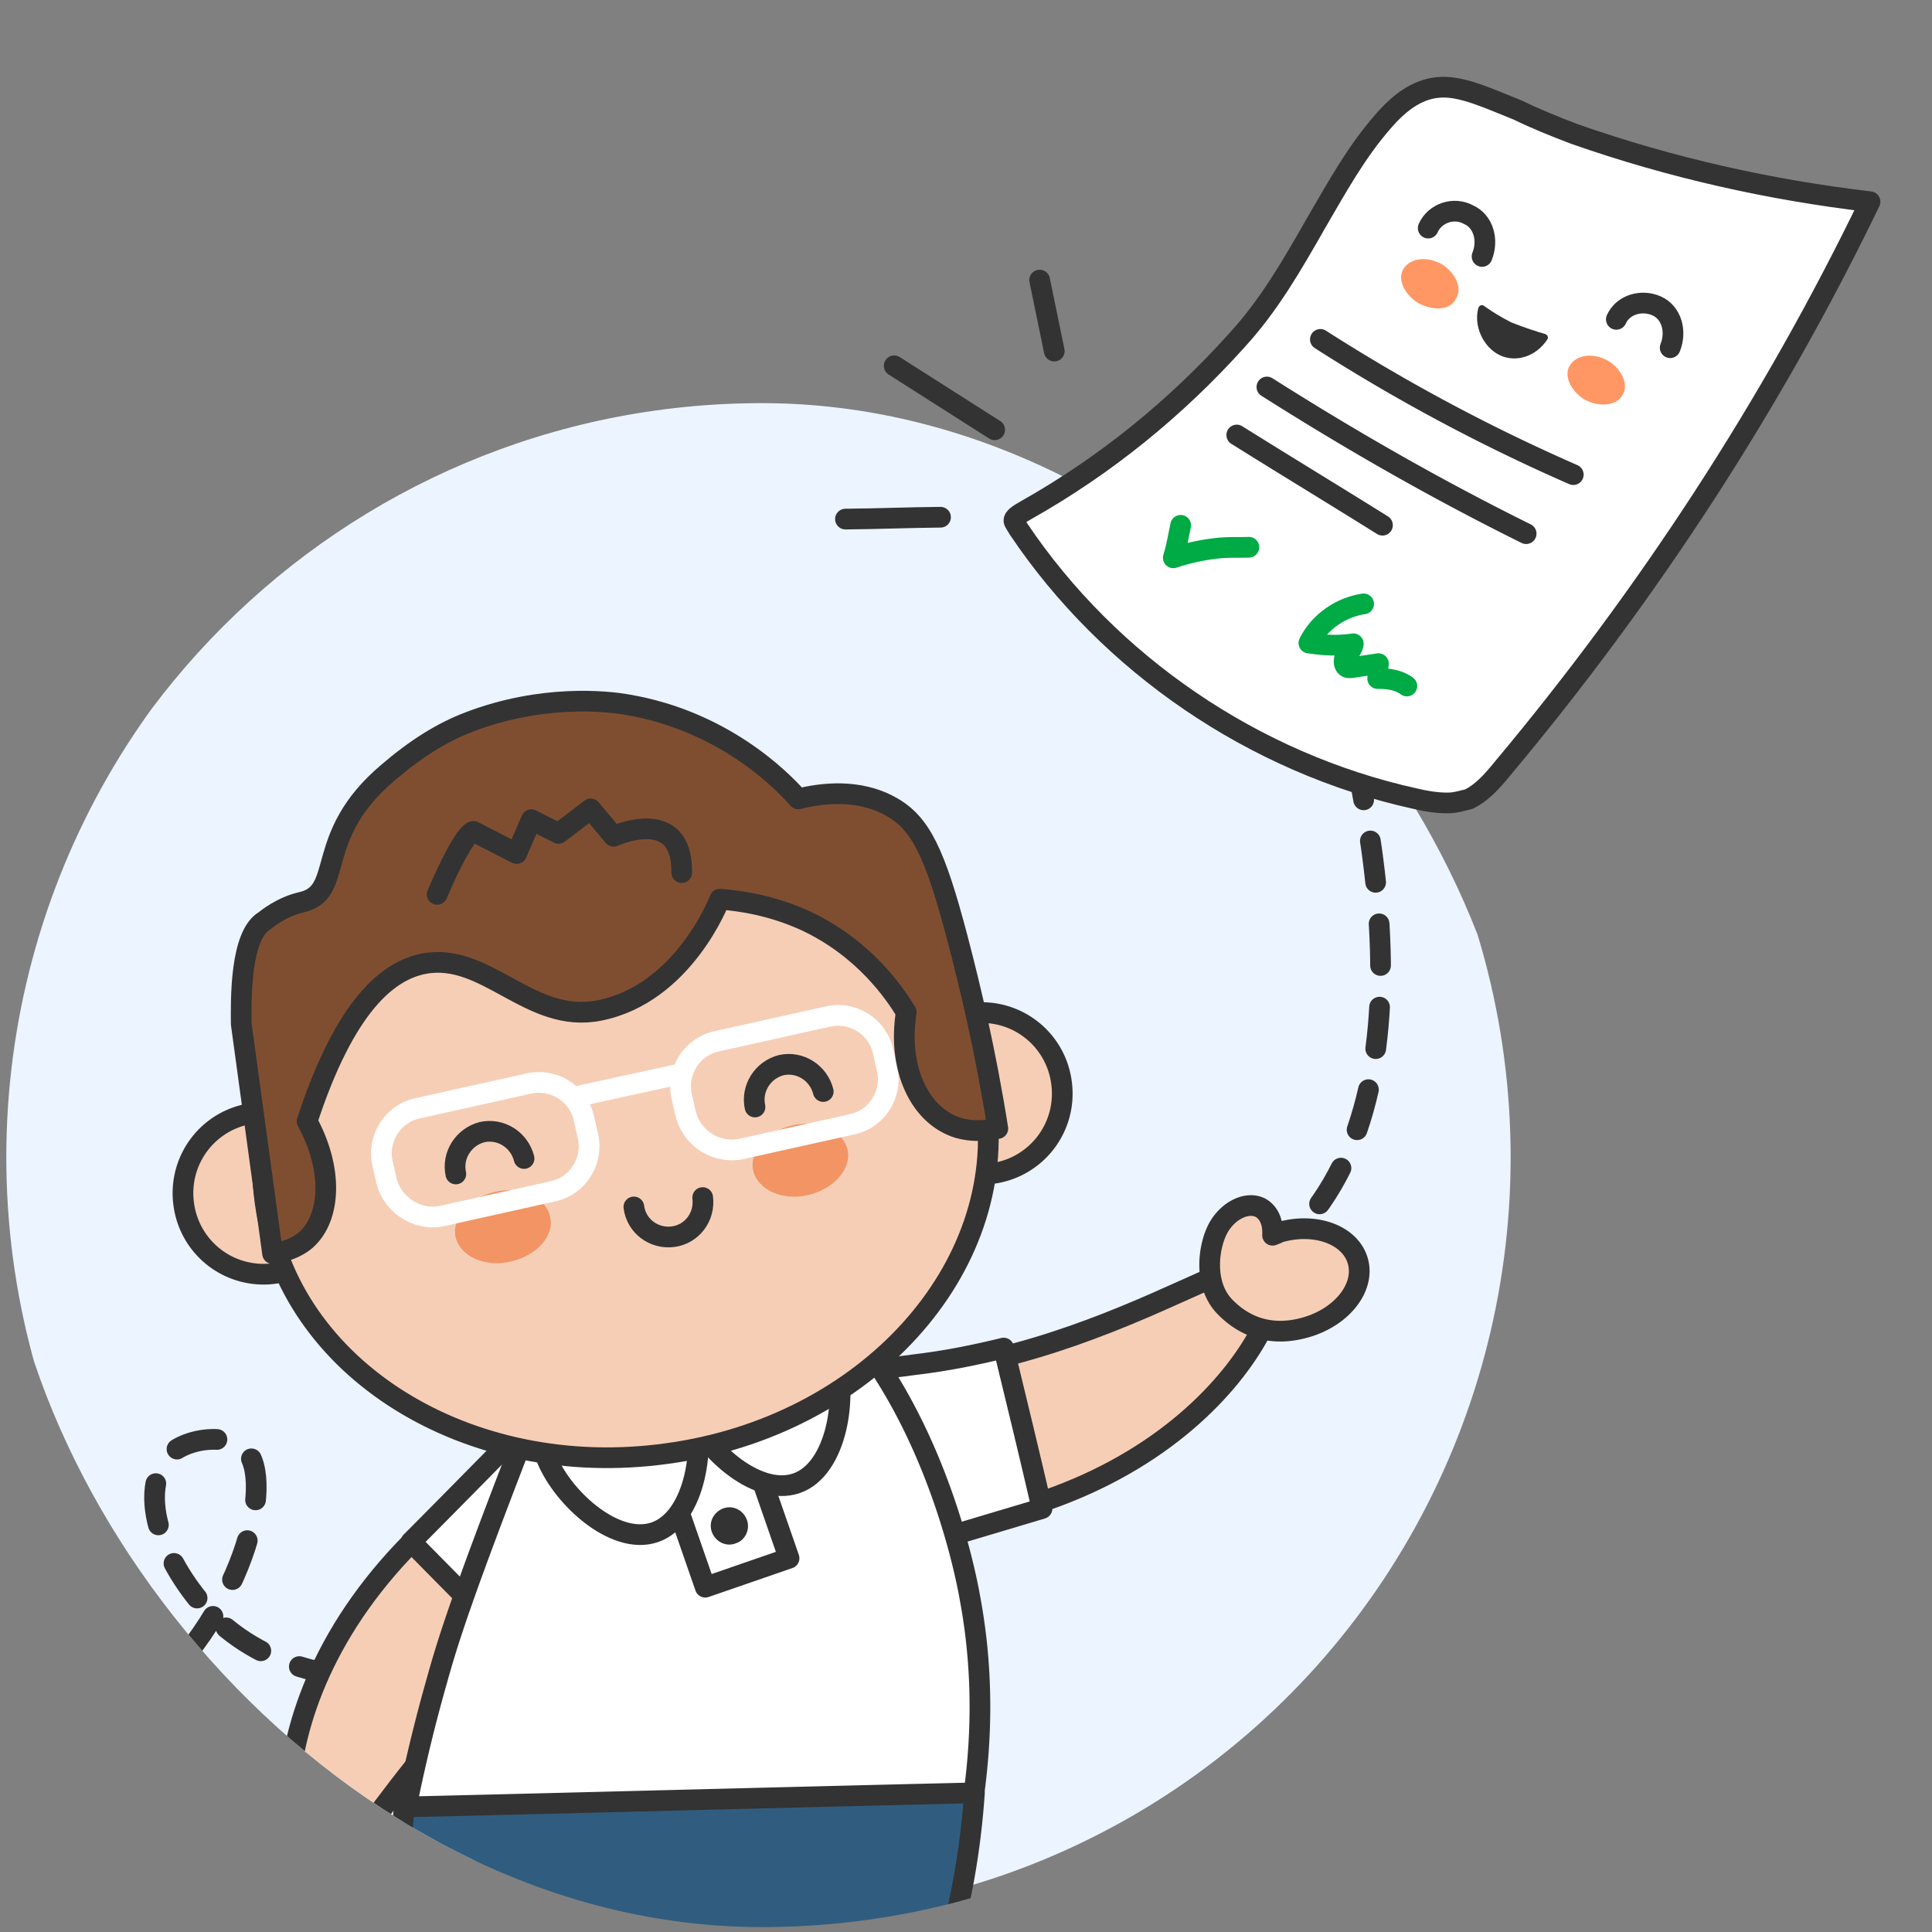 <svg xmlns="http://www.w3.org/2000/svg" width="140" height="140" fill="none"><rect width="100%" height="100%" fill="#808080" stroke="none"/><g clip-path="url(#a)"><ellipse cx="54.962" cy="83.863" fill="#ECF4FF" rx="54.505" ry="55"/><path stroke="#333" stroke-dasharray="3.02 3.02" stroke-linecap="round" stroke-linejoin="round" stroke-miterlimit="10" stroke-width="1.5" d="M-30.621 126.155c41.853 16.739 53.262-19.09 47.988-21.37-1.737-1.076-4.692-.179-5.305.946-2.466 3.246.784 9.302 4.344 12.248 9.315 7.624 25.297 1.321 29.594 0 23.046-3.632 39.94-20.052 42.964-24.997C104.5 85 100.226 61.88 96.707 48.608"/><path fill="#F6CEB6" stroke="#333" stroke-linecap="round" stroke-linejoin="round" stroke-miterlimit="10" stroke-width="1.5" d="M50.667 111.585c-19.026 7.872-25.514 26.531-28.328 24.413s-3.547-20.263 18.177-32.136z"/><path fill="#fff" stroke="#333" stroke-linecap="round" stroke-linejoin="round" stroke-miterlimit="10" stroke-width="1.5" d="M38.486 120.543c-2.911-2.962-5.788-5.855-8.699-8.817 3.264-3.275 6.475-6.569 9.739-9.844 3.45 3.447 6.9 6.894 10.33 10.392a50.5 50.5 0 0 0-6.137 3.971c-1.967 1.487-3.736 2.931-5.233 4.298"/><path fill="#F6CEB6" stroke="#333" stroke-linecap="round" stroke-linejoin="round" stroke-miterlimit="10" stroke-width="1.5" d="M56.818 99.492c19.686 2.258 34.323-10.76 35.613-7.627 1.276 3.186-7.055 19.164-31.025 19.083z"/><path fill="#fff" stroke="#333" stroke-linecap="round" stroke-linejoin="round" stroke-miterlimit="10" stroke-width="1.5" d="M72.73 97.686c.943 3.881 1.887 7.761 2.778 11.629-4.29 1.29-8.634 2.567-12.925 3.856-1.105-4.583-2.263-9.18-3.368-13.763 2.11-.044 4.456-.143 7.034-.517 2.33-.269 4.543-.731 6.481-1.205"/><path fill="#fff" stroke="#333" stroke-linecap="round" stroke-linejoin="round" stroke-miterlimit="10" stroke-width="1.5" d="M70.397 131.155c1.075-6.618.537-11.891-.107-15.334-.377-2.206-3.923-20.338-17.088-26.15-1.88-.86-4.083-1.775-6.448-1.075-2.74.753-4.083 3.282-8.92 15.818-4.352 11.245-5.373 14.473-6.179 17.379a118 118 0 0 0-2.257 9.362c13.649-.054 27.297 0 41 0"/><path fill="#fff" stroke="#333" stroke-linecap="round" stroke-linejoin="round" stroke-miterlimit="10" stroke-width="1.5" d="m52.879 100.541-6.072 2.098 4.299 12.375 6.072-2.098z"/><path fill="#fff" stroke="#333" stroke-linecap="round" stroke-linejoin="round" stroke-miterlimit="10" stroke-width="1.5" d="M50.192 101.67c1.021 2.959.215 8.339-2.74 9.362s-6.932-2.691-7.953-5.65 9.672-6.672 10.693-3.712"/><path fill="#fff" stroke="#333" stroke-linecap="round" stroke-linejoin="round" stroke-miterlimit="10" stroke-width="1.5" d="M60.456 98.12c1.02 2.96.215 8.34-2.74 9.363s-6.932-2.69-7.953-5.65c-1.021-2.959 9.672-6.671 10.693-3.712"/><path fill="#333" d="M53.31 111.839c.698-.216 1.075-1.023.806-1.722s-1.02-1.076-1.72-.807c-.698.269-1.074 1.022-.806 1.722.27.699 1.021 1.076 1.72.807"/><path fill="#F6CEB6" stroke="#333" stroke-linecap="round" stroke-linejoin="round" stroke-miterlimit="10" stroke-width="1.5" d="M76.917 78.429a5.826 5.826 0 0 0-6.596-4.996 5.836 5.836 0 0 0-4.993 6.606 5.826 5.826 0 0 0 6.596 4.996 5.836 5.836 0 0 0 4.993-6.606M24.905 85.669a5.826 5.826 0 0 0-6.596-4.996 5.836 5.836 0 0 0-4.992 6.606 5.826 5.826 0 0 0 6.596 4.996 5.836 5.836 0 0 0 4.992-6.606"/><path fill="#F6CEB6" stroke="#333" stroke-linecap="round" stroke-linejoin="round" stroke-miterlimit="10" stroke-width="1.5" d="M71.44 79.853C69.8 67.756 56.712 59.628 42.295 61.637S17.507 75.06 19.208 87.112c1.639 12.097 14.725 20.225 29.143 18.216 14.409-1.956 24.78-13.37 23.088-25.475"/><path stroke="#333" stroke-linecap="round" stroke-linejoin="round" stroke-miterlimit="10" stroke-width="1.5" d="M54.71 80.217c-.29-1.348.56-2.691 1.914-3.036 1.347-.29 2.688.56 3.031 1.915M33.031 85.07c-.29-1.348.56-2.69 1.914-3.035 1.346-.291 2.687.559 3.03 1.915"/><path fill="#F29464" d="M61.422 83.325c-.336-1.409-2.118-2.215-3.974-1.782-1.91.426-3.162 1.927-2.872 3.275.335 1.409 2.117 2.215 3.974 1.782 1.856-.434 3.154-1.874 2.872-3.275M39.859 88.144c-.336-1.409-2.118-2.215-3.974-1.782-1.91.426-3.163 1.927-2.873 3.275.336 1.409 2.118 2.215 3.974 1.782 1.91-.426 3.208-1.866 2.873-3.275"/><path stroke="#fff" stroke-linecap="round" stroke-linejoin="round" stroke-miterlimit="10" stroke-width="1.5" d="m49.693 80.728-.298-1.294c-.387-1.798.746-3.589 2.54-3.977l8.087-1.8c1.795-.388 3.583.746 3.97 2.543l.298 1.295c.387 1.797-.746 3.588-2.54 3.976l-8.087 1.8a3.453 3.453 0 0 1-3.97-2.543M28.013 85.584l-.298-1.295c-.387-1.797.746-3.588 2.541-3.976l8.086-1.8c1.796-.388 3.584.746 3.97 2.543l.299 1.294c.387 1.798-.746 3.589-2.541 3.977l-8.087 1.8c-1.734.342-3.522-.791-3.97-2.543M41.956 79.424l7.128-1.56"/><path stroke="#333" stroke-linecap="round" stroke-linejoin="round" stroke-miterlimit="10" stroke-width="1.5" d="M50.92 86.78c.176 1.386-.772 2.66-2.156 2.837s-2.656-.772-2.832-2.157"/><path fill="#7F4E31" stroke="#333" stroke-linecap="round" stroke-linejoin="round" stroke-miterlimit="10" stroke-width="1.5" d="m17.48 74.19 2.273 16.65c1.33-.185 2.055-.676 2.429-1.002 1.816-1.636 1.954-5.15.07-8.582 2.766-8.457 5.9-10.933 8.47-11.424 4.526-.856 7.664 4.392 12.7 3.393 6.153-1.215 8.737-8.067 8.737-8.067 1.504.113 3.79.45 6.232 1.57 4.216 1.98 6.406 5.186 7.28 6.62-.617 3.825.797 7.133 3.3 8.208.508.238 1.654.57 3.335.22-.902-5.68-2.013-10.304-2.917-13.754-1.636-6.223-2.675-8.389-4.835-9.577-2.358-1.326-5.073-.965-6.708-.553-1.255-1.436-5.469-5.646-12.356-6.823-1.534-.28-6.244-.757-11.48 1.246-1.957.745-3.81 1.886-5.922 3.696-5.462 4.634-3.064 8.63-6.213 9.363-1.46.33-2.514 1.207-2.697 1.344-1.783 1.042-1.713 5.73-1.698 7.472"/><path stroke="#333" stroke-linecap="round" stroke-linejoin="round" stroke-miterlimit="10" stroke-width="1.5" d="M31.68 64.808c1.989-4.656 2.627-4.562 2.627-4.562l3.13 1.603 1.068-2.453 1.971.997 2.326-1.778 1.663 1.985s5.011-2.307 4.935 2.63"/><path fill="#F6CEB6" stroke="#333" stroke-linecap="round" stroke-linejoin="round" stroke-miterlimit="10" stroke-width="1.5" d="M91.365 87.533c.629.373.895 1.101.85 1.976a3 3 0 0 0 .493-.213c2.614-.753 5.15.19 5.687 2.091.536 1.9-1.14 4.042-3.755 4.795-2.614.754-4.562-.104-5.93-1.54-1.537-1.645-1.143-4.427-.384-5.739.746-1.259 2.11-1.87 3.039-1.37"/><path fill="#305D7F" stroke="#333" stroke-linecap="round" stroke-linejoin="round" stroke-miterlimit="10" stroke-width="1.5" d="M70.611 129.918c-.322 4.681-1.29 10.976-4.298 17.863-.591 1.399-6.072 13.612-10.049 12.751-2.256-.484-3.546-4.142-4.406-6.725a21.46 21.46 0 0 1-.59-11.137l-5.213.322c-.967 2.798-2.902 7.156-6.663 11.353-2.364 2.636-5.75 6.403-8.114 5.596-2.525-.861-2.579-7.372-2.579-16.088 0-5.434.322-9.9.591-12.913 13.702-.323 27.512-.699 41.321-1.022"/></g><path fill="#fff" stroke="#333" stroke-linecap="round" stroke-linejoin="round" stroke-miterlimit="10" stroke-width="1.5" d="M105.074 58.18c-.846.036-1.806-.134-2.556-.314-11.657-2.568-22.136-9.74-28.702-19.517-.115-.207-.34-.515-.345-.62-.009-.212.3-.437.92-.782 5.688-3.21 10.807-7.348 15.254-12.305 2.328-2.536 4.002-5.467 5.677-8.398 1.578-2.716 2.953-5.21 4.871-7.41 1.412-1.65 2.755-2.45 4.235-2.513 1.587-.068 3.425.805 5.581 1.666 1.19.584 2.592 1.159 4.1 1.729 6.992 2.452 14.158 4.049 21.399 4.902-7.1 14.707-16.144 28.545-26.622 41.068-.804.987-1.513 1.76-2.446 2.223-.524.128-.943.252-1.366.27"/><path stroke="#00AA45" stroke-linecap="round" stroke-linejoin="round" stroke-miterlimit="10" stroke-width="1.5" d="M98.814 43.76c-1.675.249-3.226 1.335-3.965 2.836 1.093.158 2.066.227 3.218.056-.058.329-.236.57-.519.825-.178.24-.22.675.02.853.12.09.33.058.539.027l1.78-.265c-.058.33.004.748-.054 1.078.748-.005 1.512.095 2.114.54M85.556 38.068l-.262 1.282c-.088.428-.18.75-.272 1.071a15.4 15.4 0 0 1 2.832-.651c1.053-.152 1.904-.083 2.644-.114"/><path fill="#FF9764" d="M117.569 28.626c.497-.762-.082-1.902-1.061-2.495-1.085-.589-2.243-.433-2.74.33-.497.762.082 1.902 1.061 2.495 1.085.589 2.349.428 2.74-.33"/><path stroke="#333" stroke-linecap="round" stroke-linejoin="round" stroke-miterlimit="10" stroke-width="1.5" d="M95.68 24.594a132.4 132.4 0 0 0 18.325 9.799M91.805 28.043c6.099 3.867 12.29 7.412 18.785 10.627M89.621 31.523c3.484 2.18 7.074 4.355 10.558 6.534"/><path fill="#FF9764" d="M105.512 21.628c.497-.762-.082-1.902-1.061-2.495-1.084-.589-2.243-.433-2.74.33-.497.762.082 1.902 1.061 2.495 1.085.589 2.354.534 2.74-.33"/><path stroke="#333" stroke-linecap="round" stroke-miterlimit="10" stroke-width="1.5" d="M117.126 23.141c.483-1.08 1.844-1.456 2.924-.973s1.456 1.843.978 3.029m-17.535-8.669c.483-1.08 1.839-1.561 2.924-.973 1.08.483 1.457 1.843.978 3.029"/><path fill="#333" d="M111.981 24.207c.216.097.225.308.124.418-.796 1.2-2.258 1.686-3.449 1.102s-1.893-2.142-1.525-3.429c.097-.216.308-.225.419-.124q.82.6 1.958 1.187c.969.381 1.829.662 2.473.846"/><path fill="#5E686E" d="M76.396 25.442c-.352-1.689-.708-3.459-1.06-5.147z"/><path stroke="#333" stroke-linecap="round" stroke-linejoin="round" stroke-miterlimit="10" stroke-width="1.5" d="M76.396 25.442c-.352-1.689-.708-3.459-1.06-5.147"/><path fill="#5E686E" d="M72.077 31.143c-2.394-1.52-4.885-3.116-7.28-4.635z"/><path stroke="#333" stroke-linecap="round" stroke-linejoin="round" stroke-miterlimit="10" stroke-width="1.5" d="M72.077 31.143c-2.394-1.52-4.885-3.116-7.28-4.635"/><path fill="#5E686E" d="M68.154 37.48c-2.328.02-4.56.116-6.888.135z"/><path stroke="#333" stroke-linecap="round" stroke-linejoin="round" stroke-miterlimit="10" stroke-width="1.5" d="M68.154 37.48c-2.328.02-4.56.116-6.888.135"/><defs><clipPath id="a"><rect width="110.432" height="110.432" y="29.213" fill="#fff" rx="55.216"/></clipPath></defs></svg>